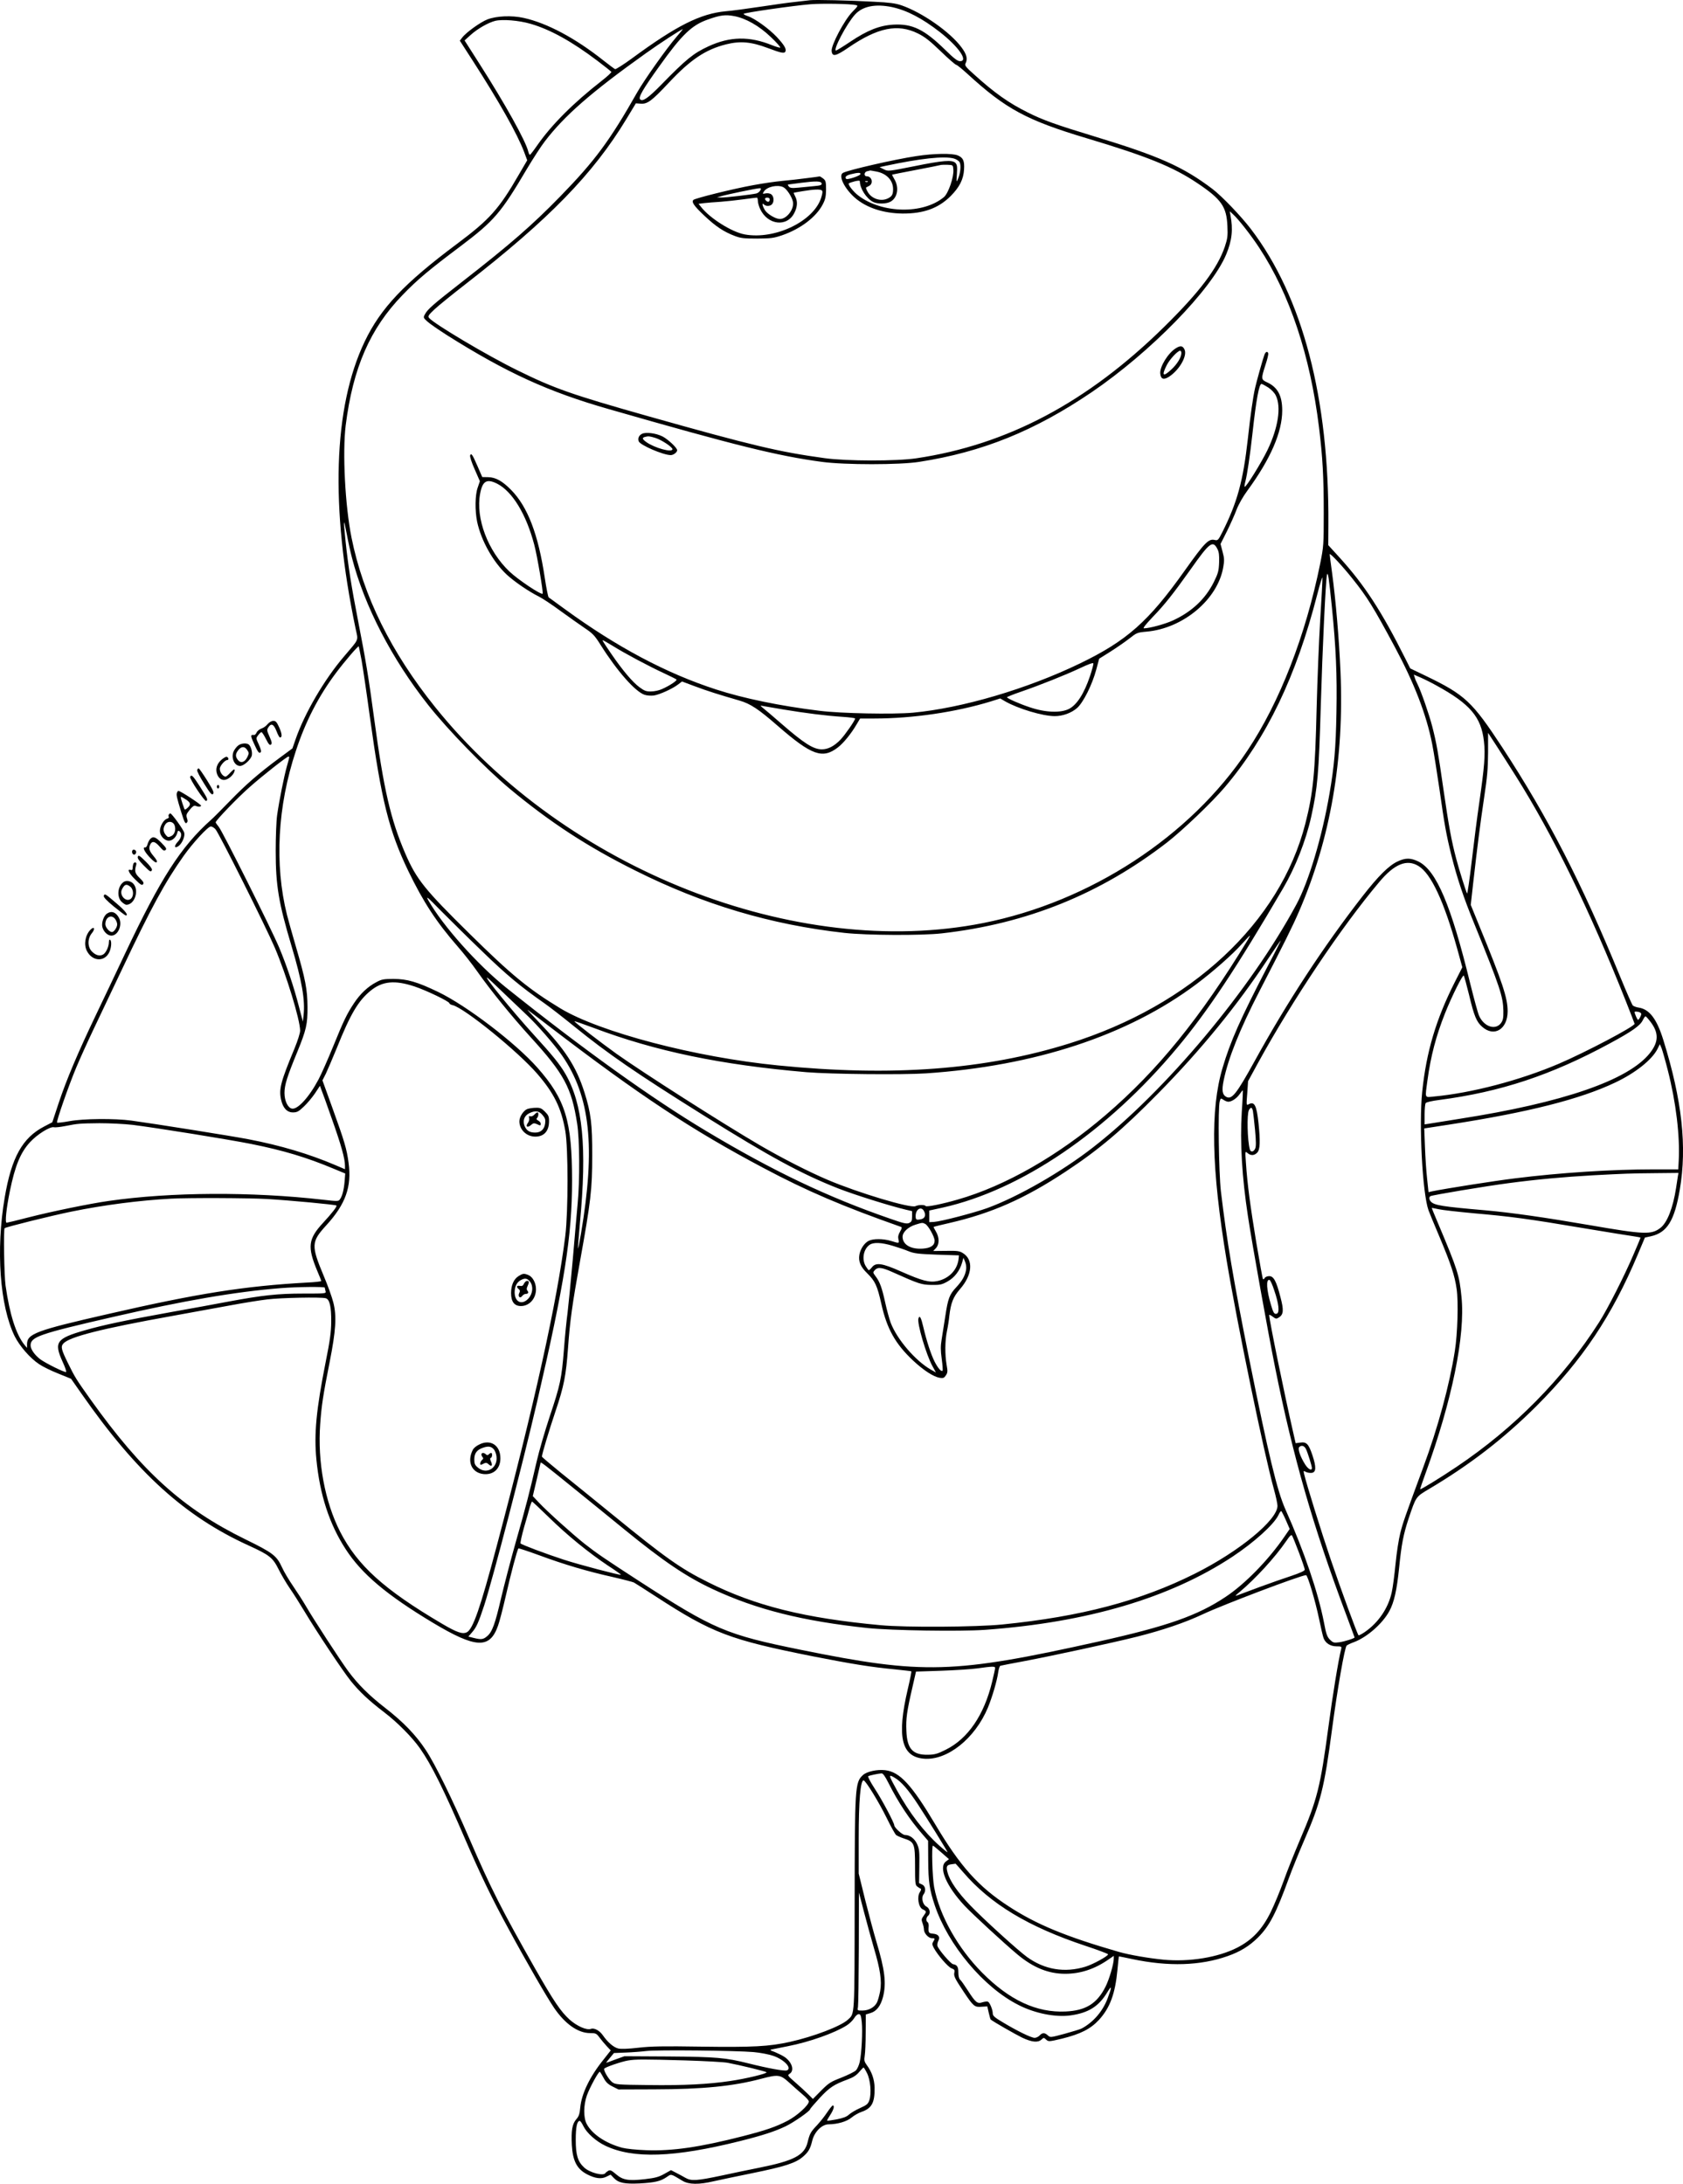 <?xml version="1.0" encoding="UTF-8"?>
<svg xmlns="http://www.w3.org/2000/svg" version="1.0" viewBox="0 0 1418.594 1840.579" preserveAspectRatio="xMidYMid meet">
  <g transform="translate(-86.218,1904.585) scale(0.1,-0.1)" fill="#000000" stroke="none">
    <path d="M7690 19044 c-19 -2 -78 -9 -130 -15 -52 -5 -183 -24 -290 -40 -107 -16 -238 -34 -290 -38 -214 -20 -414 -120 -792 -398 -71 -52 -135 -92 -141 -90 -7 3 -50 35 -97 72 -239 190 -476 316 -674 360 -100 22 -229 17 -306 -13 -59 -23 -181 -111 -212 -153 l-20 -26 109 -169 c224 -348 375 -616 433 -769 l26 -70 -70 -120 c-169 -293 -247 -379 -521 -584 -446 -333 -644 -542 -779 -824 -265 -554 -291 -1394 -77 -2417 23 -110 35 -81 -97 -237 -166 -194 -332 -478 -408 -697 l-27 -78 -111 -82 c-173 -128 -281 -222 -416 -361 -69 -71 -140 -143 -159 -159 -254 -227 -424 -491 -724 -1126 -74 -157 -185 -391 -247 -520 -152 -318 -248 -545 -313 -740 l-54 -163 -69 -36 c-183 -95 -275 -261 -332 -597 -76 -442 -41 -917 84 -1171 42 -83 129 -184 206 -235 29 -20 102 -56 161 -79 l108 -44 91 -130 c461 -661 867 -1029 1403 -1274 180 -82 206 -103 256 -203 23 -46 65 -117 93 -158 29 -41 83 -127 121 -190 106 -177 325 -506 393 -591 75 -93 153 -166 280 -263 112 -85 238 -212 304 -306 96 -136 200 -346 385 -775 123 -285 223 -493 358 -740 153 -283 329 -587 388 -673 93 -136 202 -212 303 -212 48 0 54 -3 79 -37 16 -21 43 -54 62 -74 l33 -35 -59 -75 c-118 -146 -187 -290 -198 -407 -5 -54 -11 -73 -34 -99 -34 -40 -43 -94 -37 -217 8 -134 43 -202 130 -247 66 -34 118 -41 160 -20 l37 18 28 -29 c39 -41 90 -51 218 -45 126 7 175 18 227 54 40 27 31 29 133 -32 52 -32 140 -33 262 -4 48 11 196 42 329 69 270 55 363 85 423 137 47 40 63 67 80 138 18 72 80 135 136 136 79 1 156 24 196 58 22 18 59 39 83 47 87 30 112 78 110 205 -2 70 -23 132 -67 191 -20 28 -22 39 -16 78 4 25 8 113 8 196 l1 151 40 12 c50 15 85 59 105 136 29 114 16 226 -54 459 -22 73 -65 234 -96 357 l-55 224 0 295 c0 317 15 490 41 490 17 0 128 -181 195 -317 35 -72 71 -137 80 -144 8 -6 38 -20 66 -29 87 -28 93 -43 93 -232 0 -145 2 -161 19 -173 10 -8 23 -16 29 -18 6 -2 2 -15 -8 -30 -25 -38 -11 -126 23 -143 35 -17 35 -20 11 -53 -20 -28 -22 -35 -11 -64 7 -19 12 -43 12 -54 0 -31 38 -73 66 -73 28 0 29 -3 12 -30 -10 -16 -9 -26 5 -52 34 -62 120 -161 149 -172 25 -9 29 -15 24 -37 -6 -29 5 -50 85 -170 76 -113 86 -122 145 -117 l48 3 12 -53 c7 -30 14 -55 16 -57 15 -15 208 -125 265 -153 83 -39 133 -44 163 -17 19 18 21 18 40 0 20 -18 24 -18 137 9 152 38 236 80 307 156 94 102 138 221 157 423 6 61 11 113 12 113 1 1 52 -9 112 -22 307 -65 576 -56 805 25 106 37 182 84 256 157 96 96 152 203 260 500 26 71 84 215 130 321 138 318 168 438 233 928 46 345 107 695 124 711 7 6 33 19 59 28 111 41 243 156 301 263 40 74 63 176 82 363 20 199 36 283 80 416 63 187 60 183 171 249 349 207 634 428 908 701 387 388 635 758 854 1279 l59 140 51 11 c136 31 198 130 243 393 62 365 19 754 -139 1262 -55 177 -117 258 -206 272 -22 3 -45 12 -52 19 -6 7 -53 114 -104 238 -324 791 -609 1346 -995 1936 -255 388 -313 443 -649 605 l-127 61 -41 82 c-201 401 -345 622 -556 854 l-94 103 1 177 c6 1063 -217 1915 -652 2486 -83 109 -245 278 -325 339 -247 187 -449 277 -992 442 -326 99 -438 139 -565 203 -159 79 -280 164 -452 320 -70 62 -81 77 -73 92 20 38 11 77 -33 136 -96 130 -332 295 -507 355 -50 17 -102 24 -230 30 -213 12 -495 18 -540 13z m387 -41 c20 -4 17 -9 -32 -59 -66 -68 -178 -279 -173 -328 5 -51 34 -45 142 29 247 169 415 203 585 119 57 -28 101 -62 192 -150 65 -63 124 -114 130 -114 7 0 50 -35 96 -77 323 -296 499 -391 1007 -543 508 -152 727 -241 931 -378 203 -136 246 -198 253 -362 4 -83 1 -105 -22 -174 -62 -182 -212 -381 -513 -677 -645 -634 -1320 -992 -2088 -1106 -169 -25 -587 -24 -770 1 -387 53 -607 105 -1490 354 -644 182 -792 234 -1100 386 -254 124 -704 392 -746 442 -12 14 -6 24 46 73 33 31 153 128 265 215 700 544 1071 925 1351 1387 l81 134 41 -3 c56 -4 92 22 237 177 182 194 308 279 482 323 121 30 211 22 352 -31 117 -44 141 -48 149 -28 8 22 -11 54 -73 121 -67 71 -186 156 -244 176 -20 6 -36 15 -36 19 0 9 416 69 562 81 100 8 341 4 385 -7z m304 -17 c125 -27 254 -94 404 -211 157 -123 242 -245 169 -245 -20 0 -51 23 -123 94 -179 175 -278 223 -440 214 -116 -7 -219 -48 -362 -144 -61 -41 -115 -74 -120 -74 -29 0 90 227 160 303 64 71 173 92 312 63z m-1330 -76 c97 -18 210 -82 307 -175 48 -45 84 -86 81 -90 -4 -3 -35 6 -70 20 -190 77 -354 74 -536 -10 -127 -59 -187 -108 -401 -327 -106 -108 -153 -141 -174 -120 -17 17 22 85 162 280 189 265 273 346 408 393 106 38 148 43 223 29z m-1716 -65 c166 -48 349 -150 562 -311 62 -47 115 -89 118 -94 3 -4 -34 -39 -82 -76 -238 -186 -420 -368 -541 -541 -31 -45 -60 -82 -63 -82 -4 -1 -10 11 -14 27 -21 89 -196 403 -412 741 l-125 196 52 47 c58 52 147 103 206 118 62 15 200 4 299 -25z m1226 -114 c-81 -94 -269 -360 -327 -462 -233 -411 -357 -578 -649 -878 -237 -243 -419 -402 -835 -726 -236 -184 -284 -226 -306 -268 -15 -27 -14 -30 19 -60 19 -18 95 -70 168 -117 500 -315 853 -477 1365 -623 1076 -309 1423 -394 1794 -444 192 -26 656 -26 820 0 534 83 973 261 1455 588 495 337 1009 863 1133 1161 49 118 59 211 35 333 l-5 30 27 -25 c46 -41 153 -178 221 -282 257 -390 430 -910 504 -1513 31 -253 40 -419 40 -720 0 -272 -1 -284 -30 -430 -122 -603 -341 -1168 -613 -1575 -481 -724 -1326 -1275 -2227 -1454 -1577 -313 -3521 452 -4619 1819 -373 464 -607 938 -706 1430 -54 269 -77 717 -49 945 61 485 205 816 479 1099 123 128 227 215 491 413 282 213 338 278 558 651 52 87 119 191 151 232 165 216 394 416 850 741 119 85 301 204 313 204 1 0 -24 -31 -57 -69z m-2732 -4387 c105 -406 336 -853 643 -1241 166 -210 479 -531 683 -702 342 -285 661 -493 1065 -694 572 -286 1140 -455 1760 -524 192 -21 650 -23 820 -4 717 81 1336 331 1900 767 131 102 378 338 485 464 355 419 603 935 780 1625 24 94 44 157 44 140 1 -16 -8 -176 -19 -355 -11 -179 -24 -512 -30 -740 -13 -553 -29 -716 -95 -975 -213 -835 -962 -1533 -1990 -1854 -710 -222 -1493 -281 -2455 -185 -698 69 -1500 280 -1833 480 -269 163 -415 283 -766 629 -380 374 -448 459 -542 675 -124 288 -182 537 -264 1145 -44 331 -72 497 -135 820 -56 287 -83 458 -105 667 -20 195 -18 207 10 63 12 -66 32 -156 44 -201z m8436 -179 c120 -150 172 -233 355 -574 163 -304 265 -567 314 -816 14 -71 41 -242 61 -379 43 -304 57 -382 101 -560 48 -192 102 -355 196 -584 215 -530 239 -604 242 -724 1 -63 -3 -81 -20 -105 -47 -63 -144 -31 -185 62 -10 22 -42 141 -73 265 -162 665 -286 958 -437 1034 -66 32 -109 33 -177 1 -73 -34 -162 -122 -296 -294 -328 -422 -633 -888 -910 -1391 -153 -277 -191 -324 -238 -299 -33 18 -39 54 -22 137 38 187 137 434 301 752 209 405 280 547 335 675 265 612 381 1285 349 2020 -12 277 -40 603 -71 833 -11 80 -20 150 -20 156 1 15 106 -97 195 -209z m-176 -240 c34 -339 44 -567 38 -883 -5 -299 -19 -456 -58 -682 -63 -368 -175 -744 -280 -938 -385 -715 -1102 -1571 -1714 -2047 -263 -205 -631 -416 -890 -511 -114 -41 -390 -113 -450 -117 l-40 -2 0 49 0 49 110 24 c665 148 1389 640 1980 1348 256 306 497 668 893 1345 103 176 191 399 236 601 54 246 64 355 81 939 14 475 41 1050 52 1100 8 34 16 -20 42 -275z m-8179 -445 c11 -63 43 -278 70 -478 97 -704 161 -959 324 -1298 128 -264 236 -429 417 -637 46 -52 120 -146 164 -209 112 -159 289 -377 449 -553 283 -310 346 -427 393 -730 21 -131 23 -480 4 -675 -6 -69 -25 -280 -41 -470 -17 -190 -37 -392 -44 -450 -8 -58 -22 -194 -30 -303 -20 -252 -31 -303 -121 -572 -40 -121 -90 -292 -110 -380 -57 -248 -90 -378 -175 -675 -43 -151 -98 -364 -124 -473 -51 -220 -75 -286 -118 -322 -33 -28 -50 -30 -114 -14 l-44 11 31 36 c37 42 55 83 103 229 77 240 318 1168 445 1713 232 1002 295 1399 295 1865 0 503 -56 685 -292 952 -184 208 -595 522 -836 638 -176 85 -263 110 -376 110 -83 0 -101 -3 -145 -27 -72 -37 -137 -99 -188 -176 -61 -92 -86 -143 -178 -369 -44 -108 -99 -232 -122 -275 -80 -151 -176 -255 -224 -246 -35 6 -63 66 -63 132 0 67 22 137 108 346 76 186 87 234 86 380 -1 146 -17 231 -98 508 -30 103 -64 223 -75 267 -106 426 -80 914 75 1382 82 250 192 462 338 657 75 100 186 229 192 224 1 -2 12 -55 24 -118z m9060 -212 c283 -155 377 -265 400 -469 13 -112 5 -211 -40 -524 -17 -115 -45 -336 -63 -490 -18 -154 -36 -275 -39 -270 -10 18 -67 199 -92 295 -39 147 -62 271 -106 575 -46 321 -59 395 -95 536 -27 104 -93 295 -125 359 -10 19 -21 45 -24 58 l-7 22 58 -25 c32 -14 92 -44 133 -67z m670 -765 c314 -499 622 -1129 925 -1892 41 -104 75 -191 75 -194 0 -23 -417 -242 -639 -337 -328 -140 -737 -247 -1051 -276 -82 -8 -77 -21 -56 136 28 205 72 373 148 565 56 141 149 328 158 318 4 -4 24 -78 45 -163 42 -177 63 -228 111 -269 101 -89 213 -20 214 130 0 113 -41 239 -245 736 l-66 162 21 188 c33 292 58 490 92 718 26 170 32 242 33 377 l0 167 73 -112 c40 -62 113 -176 162 -254z m-10340 159 c0 -4 -9 -38 -20 -76 -24 -85 -65 -291 -82 -411 -7 -49 -12 -184 -12 -300 0 -292 24 -437 134 -805 87 -292 115 -452 101 -580 l-6 -55 -34 130 c-42 164 -104 347 -166 495 -68 161 -478 980 -509 1017 -14 17 -26 34 -26 38 0 16 193 216 290 300 104 92 309 254 323 254 4 1 7 -2 7 -7z m-622 -605 c29 -31 425 -822 501 -1000 98 -231 211 -602 213 -697 0 -21 -20 -84 -47 -150 -117 -282 -133 -343 -114 -431 15 -71 50 -109 100 -109 34 0 48 7 91 48 28 26 70 76 94 111 l43 65 11 -30 c7 -16 48 -130 91 -253 77 -217 109 -331 109 -391 l0 -29 -82 35 c-218 93 -457 165 -733 218 -128 25 -800 132 -985 157 -142 19 -405 17 -523 -5 -54 -10 -101 -15 -104 -12 -8 8 98 313 162 465 30 72 97 220 149 329 51 108 158 332 236 497 247 522 362 734 520 957 78 110 205 248 229 248 10 0 27 -10 39 -23z m10140 -310 c106 -63 215 -297 327 -698 l43 -156 -63 -124 c-158 -312 -240 -586 -275 -924 -29 -278 2 -859 53 -1000 6 -16 47 -118 93 -225 96 -229 128 -325 144 -438 16 -105 8 -378 -15 -522 -44 -283 -143 -649 -266 -980 -155 -420 -172 -468 -194 -556 -13 -50 -31 -167 -40 -260 -9 -93 -23 -200 -32 -239 -29 -133 -112 -255 -226 -334 -27 -18 -51 -31 -54 -28 -11 11 -147 382 -233 635 -77 226 -205 636 -226 726 -6 27 -5 27 15 16 12 -6 34 -10 49 -8 38 4 40 48 7 147 -32 96 -50 116 -103 108 l-39 -5 -22 97 c-73 318 -201 943 -201 983 0 5 13 -1 29 -13 28 -21 31 -21 55 -6 37 25 40 61 11 170 -35 136 -57 177 -95 177 -16 0 -33 -7 -38 -16 -5 -9 -12 -13 -15 -8 -3 5 -28 144 -56 309 -50 304 -75 488 -87 670 -7 99 -7 100 13 83 27 -24 58 -23 83 4 23 25 26 92 10 248 -16 149 -34 185 -82 159 -21 -11 -21 -10 -13 91 l7 103 85 156 c291 530 700 1142 1021 1523 127 152 232 195 330 135z m-7892 -719 c204 -198 323 -297 526 -439 43 -30 155 -117 251 -195 285 -231 520 -393 1096 -753 552 -345 819 -490 1129 -612 139 -54 435 -147 570 -179 l52 -12 0 -44 c0 -38 -4 -46 -25 -56 -20 -9 -46 -4 -162 37 -522 180 -988 402 -1548 738 -460 275 -1033 686 -1692 1213 -237 191 -527 515 -649 729 -25 44 -13 35 101 -82 72 -72 229 -228 351 -345z m6453 95 c-400 -657 -757 -1097 -1195 -1473 -399 -343 -850 -601 -1251 -715 -135 -39 -262 -64 -269 -54 -7 12 -61 11 -85 -1 -38 -21 -480 111 -739 221 -158 67 -384 182 -576 294 -321 188 -983 611 -1204 768 -130 93 -360 270 -356 275 2 2 75 -23 163 -56 522 -197 1071 -311 1793 -373 208 -17 805 -23 1006 -10 921 62 1703 320 2279 751 144 108 307 252 386 341 34 38 64 69 66 69 3 0 -6 -17 -18 -37z m169 -220 c-231 -445 -315 -634 -381 -858 -105 -352 -94 -849 34 -1620 89 -535 316 -1635 400 -1935 16 -58 29 -119 29 -136 0 -119 -323 -385 -697 -572 -457 -229 -960 -362 -1623 -428 -218 -22 -812 -26 -1025 -6 -639 59 -1058 163 -1456 363 -231 115 -358 205 -804 569 -159 130 -359 291 -443 359 -83 68 -152 126 -152 130 0 21 58 214 114 381 72 213 89 302 106 535 16 227 36 369 101 730 91 505 103 608 103 890 1 267 -11 362 -66 535 -69 217 -163 362 -383 590 -60 63 -103 109 -95 104 8 -6 92 -69 185 -141 759 -581 1198 -871 1800 -1190 370 -197 674 -326 1162 -498 9 -3 7 -14 -8 -39 -15 -26 -19 -44 -14 -66 8 -35 7 -35 -60 -14 -69 21 -153 21 -192 1 -36 -19 -68 -67 -77 -116 -10 -55 9 -102 65 -156 68 -67 85 -104 120 -259 47 -211 119 -338 267 -477 89 -83 172 -137 225 -146 30 -4 37 -2 52 21 15 22 16 34 6 89 -15 87 -14 202 3 284 8 37 17 95 20 128 13 110 32 159 91 227 104 119 114 248 22 303 -27 17 -49 20 -141 18 l-108 -1 23 24 c30 32 30 89 0 140 -12 20 -21 38 -19 39 2 2 62 17 133 33 357 82 638 207 981 434 282 186 476 351 779 659 363 369 664 738 928 1137 56 83 103 152 105 152 2 0 -47 -98 -110 -217z m-6434 -233 c72 -69 157 -150 188 -179 84 -78 235 -251 296 -339 240 -346 285 -772 161 -1505 -12 -70 -23 -126 -25 -124 -2 1 6 97 16 212 61 645 25 1007 -124 1263 -47 80 -108 155 -265 327 -180 198 -429 503 -391 480 7 -4 72 -65 144 -135z m-756 61 c101 -34 292 -126 292 -141 0 -5 12 -13 28 -16 100 -25 552 -392 713 -579 141 -163 202 -287 236 -481 25 -144 25 -679 0 -884 -68 -549 -261 -1423 -578 -2615 -139 -524 -200 -699 -251 -726 -36 -19 -84 -3 -211 72 -487 287 -712 490 -858 775 -129 254 -191 588 -168 906 11 156 24 243 80 525 52 263 60 386 31 500 -11 45 -48 147 -82 227 -106 254 -105 285 21 423 165 180 217 327 189 530 -15 114 -35 181 -134 455 l-86 238 29 57 c15 32 56 128 91 213 115 288 182 401 285 485 100 82 205 92 373 36z m10330 -220 c10 -6 11 -13 1 -34 -7 -15 -16 -27 -20 -27 -6 0 -29 53 -29 66 0 7 35 4 48 -5z m85 -76 c72 -94 71 -170 -4 -265 -180 -228 -732 -418 -1604 -554 -126 -20 -245 -39 -262 -42 l-33 -5 0 83 c0 46 4 89 9 96 4 8 52 19 115 27 518 68 943 209 1436 476 187 101 257 150 279 196 9 18 19 33 23 33 4 0 22 -20 41 -45z m147 -410 c69 -269 103 -553 92 -762 l-4 -73 -202 0 c-360 0 -792 -28 -1176 -76 -171 -21 -584 -86 -696 -109 l-31 -7 -12 114 c-7 62 -15 183 -18 268 l-6 155 214 33 c665 103 1099 213 1394 353 170 80 310 191 357 282 l21 42 15 -35 c7 -19 31 -102 52 -185z m-3591 -351 c-16 -255 2 -553 52 -879 35 -233 168 -973 229 -1275 151 -753 318 -1336 600 -2086 38 -103 70 -188 70 -189 0 -8 -86 -35 -129 -41 -46 -6 -52 -4 -79 22 -24 25 -32 47 -51 149 -49 251 -167 598 -325 951 -70 159 -141 454 -305 1269 -132 657 -189 999 -238 1410 -18 160 -26 702 -10 758 8 28 9 28 32 13 13 -9 31 -16 40 -16 29 0 71 28 96 64 13 19 25 33 27 32 1 -2 -2 -84 -9 -182z m94 7 c3 -16 11 -88 18 -160 9 -98 9 -138 1 -156 -13 -29 -38 -33 -45 -7 -21 75 -26 296 -8 331 16 29 27 26 34 -8z m-9443 -116 c201 -25 810 -123 1000 -161 270 -54 467 -113 698 -210 l94 -39 -5 -65 c-6 -72 -20 -127 -40 -153 -11 -17 -20 -17 -142 -3 -605 69 -1284 65 -1805 -10 -163 -23 -487 -90 -678 -139 -96 -25 -179 -45 -184 -45 -15 0 -3 118 27 265 44 215 89 326 171 415 61 66 169 133 201 125 11 -3 54 2 95 10 106 21 118 22 288 24 90 0 209 -6 280 -14z m13025 -432 c-2 -16 -9 -59 -15 -98 -26 -170 -75 -295 -133 -339 -76 -58 -134 -56 -597 24 -371 64 -663 106 -880 125 -359 31 -425 42 -455 71 -17 17 -20 40 -6 48 14 9 463 84 661 110 234 31 461 52 710 66 267 14 307 16 527 18 l193 2 -5 -27z m-11889 -193 c185 -11 575 -47 582 -55 7 -7 -38 -65 -112 -145 -127 -137 -135 -203 -48 -410 18 -41 32 -78 32 -81 0 -4 -53 -10 -117 -13 -526 -29 -922 -91 -1683 -266 -605 -138 -680 -166 -680 -254 l0 -31 -21 25 c-72 89 -125 256 -160 500 -12 84 -18 474 -8 484 10 10 392 105 564 140 273 56 577 95 840 109 150 8 650 6 811 -3z m10167 -120 c310 -27 461 -47 922 -125 209 -35 404 -66 433 -70 28 -4 52 -9 52 -11 0 -2 -27 -68 -61 -146 -74 -174 -216 -454 -289 -568 -302 -473 -713 -890 -1200 -1217 -132 -89 -303 -194 -307 -189 -2 2 19 63 46 137 222 609 335 1161 302 1483 -18 184 -32 228 -195 615 -31 73 -56 134 -56 136 0 1 26 -4 58 -11 31 -7 164 -22 295 -34z m-4633 19 c19 -35 9 -63 -27 -70 -38 -7 -43 -4 -43 28 0 57 47 85 70 42z m11 -109 c26 -14 79 -109 79 -141 0 -40 -32 -62 -99 -67 -102 -7 -171 33 -171 100 0 39 47 83 109 102 58 18 58 18 82 6z m-275 -184 c43 -13 104 -33 134 -46 48 -19 80 -23 240 -29 l185 -6 -3 -30 c-10 -91 -79 -164 -176 -186 -69 -15 -130 1 -309 80 -160 71 -212 78 -245 36 -11 -14 -23 -25 -26 -25 -4 0 -15 15 -26 33 -36 58 -20 145 32 181 32 23 101 20 194 -8z m619 -205 c-10 -51 -32 -90 -82 -144 -58 -62 -70 -93 -93 -245 -11 -70 -25 -158 -31 -197 -9 -54 -9 -91 1 -163 7 -51 10 -95 7 -99 -11 -11 -38 20 -67 76 -31 62 -68 175 -95 291 -19 82 -31 103 -41 75 -15 -37 65 -308 118 -404 l29 -53 -41 23 c-131 74 -288 257 -341 398 -11 31 -32 106 -45 166 -28 128 -46 177 -81 223 -24 32 -24 34 -7 53 25 27 58 24 149 -17 225 -101 246 -107 330 -108 71 -1 86 2 134 29 59 33 103 90 123 160 l11 40 14 -34 c9 -22 12 -48 8 -70z m2598 -172 c38 -110 46 -186 22 -195 -21 -8 -30 5 -50 74 -38 128 -43 219 -12 210 7 -2 25 -42 40 -89z m-8003 24 c0 -5 3 -17 6 -29 6 -21 4 -21 -188 -21 -214 0 -344 -14 -633 -68 -99 -19 -318 -59 -487 -89 -382 -69 -566 -108 -719 -152 -242 -69 -264 -100 -190 -264 22 -47 35 -86 30 -88 -13 -5 -169 72 -217 107 -47 35 -82 85 -82 117 0 72 72 97 690 239 609 140 1034 213 1420 244 137 11 370 13 370 4z m7 -89 c34 -9 48 -71 47 -199 -1 -88 -10 -156 -47 -340 -79 -398 -99 -605 -78 -820 29 -298 109 -544 246 -755 135 -209 344 -386 737 -622 361 -216 479 -222 548 -24 12 32 41 144 65 249 42 184 97 393 107 402 2 3 83 -24 179 -59 208 -77 401 -134 616 -182 87 -20 167 -41 178 -46 11 -6 94 -59 185 -118 477 -310 624 -365 1327 -505 330 -65 495 -91 686 -109 76 -8 140 -15 141 -17 2 -2 -11 -69 -30 -149 -94 -401 -55 -570 134 -587 197 -18 432 169 541 430 37 90 78 230 87 298 4 28 12 52 18 55 6 2 97 20 201 39 237 45 738 153 950 206 218 55 406 119 555 189 172 81 829 330 871 330 13 0 77 -213 109 -366 16 -77 33 -152 39 -166 16 -42 58 -68 108 -68 42 0 45 -2 40 -22 -24 -95 -74 -403 -107 -653 -69 -513 -94 -614 -240 -955 -48 -113 -111 -270 -139 -350 -29 -80 -77 -197 -108 -260 -72 -146 -155 -234 -281 -299 -161 -83 -406 -123 -624 -102 -123 12 -286 40 -373 65 -448 129 -697 232 -930 384 -256 166 -409 337 -620 692 -199 334 -299 442 -422 456 -66 8 -155 -11 -187 -41 -67 -62 -69 -92 -70 -1090 -1 -960 1 -918 -57 -972 -60 -55 -287 -142 -489 -187 -176 -39 -310 -46 -748 -40 -319 5 -423 3 -528 -9 -84 -10 -145 -12 -169 -7 -40 9 -89 51 -131 111 -27 40 -73 65 -100 55 -36 -14 -118 22 -182 79 -74 68 -132 153 -290 430 -280 493 -372 673 -554 1095 -142 330 -290 631 -367 746 -82 125 -191 238 -341 354 -140 109 -229 198 -313 311 -67 91 -296 443 -357 549 -24 41 -72 116 -107 167 -35 51 -77 121 -93 157 -46 100 -75 123 -312 239 -522 256 -866 566 -1301 1175 -123 173 -133 189 -191 307 -58 118 -63 140 -40 167 51 57 325 126 915 232 167 30 392 71 499 91 107 20 245 42 305 49 112 14 452 21 492 10z m8263 -1271 c16 -34 50 -143 50 -160 0 -27 -31 -11 -57 30 -41 65 -64 132 -50 146 19 19 43 12 57 -16z m-6178 -326 c145 -117 340 -276 433 -352 330 -269 522 -399 747 -504 366 -171 758 -269 1303 -327 203 -21 782 -30 990 -15 860 62 1558 268 2085 616 184 122 349 271 388 351 8 19 19 34 23 34 3 0 21 -34 39 -75 l33 -76 -46 -67 c-134 -195 -331 -397 -494 -505 -236 -158 -493 -248 -1068 -376 -1228 -273 -1479 -280 -2510 -71 -636 129 -734 171 -1375 586 -282 183 -348 228 -449 307 -101 80 -317 274 -387 349 l-51 54 33 140 c18 76 33 140 33 142 2 7 34 -17 273 -211z m-203 -250 c155 -152 335 -298 498 -407 62 -40 111 -75 109 -77 -6 -6 -356 86 -481 127 -154 50 -355 126 -365 137 -4 4 10 67 30 138 21 72 43 149 49 173 7 23 15 42 18 42 3 0 67 -60 142 -133z m6322 -297 c27 -71 49 -136 49 -144 0 -9 -37 -27 -112 -52 -62 -20 -183 -63 -268 -94 -85 -32 -168 -63 -185 -69 -27 -10 -25 -7 15 26 133 111 300 293 393 429 31 46 44 58 50 47 5 -7 31 -72 58 -143z m-2561 -972 c0 -7 -11 -59 -25 -116 -68 -282 -204 -481 -392 -574 -70 -35 -92 -41 -150 -42 -128 -2 -175 50 -181 200 -5 103 4 166 50 365 l31 136 211 7 c116 4 254 13 306 20 128 18 150 18 150 4z m-899 -970 c82 -163 179 -310 289 -435 l45 -52 1 -168 c1 -174 11 -245 55 -375 112 -335 412 -693 706 -841 138 -71 312 -105 437 -88 153 21 240 76 312 196 39 64 40 48 3 -50 -41 -111 -121 -203 -219 -256 -14 -7 -79 -27 -145 -45 -119 -32 -120 -32 -141 -13 -26 24 -46 24 -69 -1 -10 -11 -29 -20 -42 -20 -29 0 -151 60 -270 132 -68 40 -83 54 -83 74 0 30 -24 89 -39 98 -6 4 -27 2 -47 -4 -44 -15 -57 -5 -126 102 -27 42 -55 82 -63 88 -9 8 -15 30 -15 60 0 49 -10 65 -45 71 -20 4 -120 120 -131 153 -3 10 0 29 7 43 18 34 1 57 -45 61 -37 3 -40 8 -36 64 1 14 -3 29 -9 33 -16 9 -13 41 5 55 22 19 14 62 -16 77 -30 15 -44 74 -24 101 23 30 17 71 -11 84 l-26 12 2 140 c2 124 0 147 -18 188 -22 48 -62 78 -104 78 -21 0 -89 62 -89 81 0 21 -105 219 -166 311 -35 54 -59 100 -54 103 11 7 84 22 112 24 13 1 30 -24 59 -81z m56 42 c54 -33 112 -100 192 -222 77 -117 242 -384 250 -403 2 -5 -29 19 -69 55 -129 115 -252 275 -357 465 -74 134 -75 141 -16 105z m389 -627 l65 -57 -25 -19 c-66 -48 1 -207 157 -374 68 -72 329 -313 445 -410 133 -111 261 -163 402 -163 129 0 248 39 365 120 l45 31 0 -24 c0 -44 -38 -174 -70 -237 -72 -142 -166 -200 -336 -208 -245 -11 -473 95 -704 328 -204 206 -359 482 -404 720 -15 79 -23 350 -10 350 3 0 35 -26 70 -57z m183 -165 c231 -270 550 -462 1034 -623 103 -34 188 -66 189 -71 1 -14 -125 -84 -190 -104 -175 -54 -345 -26 -494 82 -77 56 -369 321 -479 436 -105 109 -171 204 -190 276 -14 50 -7 64 33 69 18 2 33 5 34 5 1 1 29 -31 63 -70z m-751 -640 c54 -182 68 -277 53 -364 -7 -37 -19 -80 -27 -96 -21 -41 -70 -68 -123 -68 -43 0 -43 0 -37 31 3 17 6 241 7 498 l1 466 43 -165 c24 -91 61 -227 83 -302z m-102 -625 c8 -77 -1 -261 -17 -335 -6 -28 -21 -61 -33 -73 -12 -11 -66 -38 -121 -60 -91 -35 -107 -45 -171 -109 l-70 -71 -40 40 c-22 22 -71 67 -109 100 -66 58 -67 59 -46 73 41 27 19 98 -44 141 -18 12 -55 30 -81 41 -44 16 -46 19 -24 23 14 3 75 15 135 27 179 35 394 111 494 175 23 14 51 42 63 61 11 19 28 34 38 34 15 0 20 -11 26 -67z m-911 -253 c55 -5 128 -19 163 -31 93 -31 163 -105 117 -123 -21 -8 -162 18 -325 59 -192 48 -269 55 -680 58 l-365 2 -75 -27 c-41 -16 -76 -28 -78 -28 -2 0 12 19 31 41 l34 41 99 4 c54 2 133 8 174 13 87 11 758 4 905 -9z m-580 -70 c165 -5 327 -14 360 -20 105 -20 320 -72 328 -80 11 -10 -175 -55 -308 -74 -179 -27 -395 -38 -682 -34 -266 3 -283 4 -310 24 -29 21 -76 101 -68 114 8 13 146 60 200 69 66 11 125 11 480 1z m1535 -107 c29 -57 39 -171 20 -228 -11 -32 -21 -41 -79 -67 -36 -16 -78 -41 -93 -55 -19 -18 -48 -29 -103 -40 -43 -8 -79 -13 -81 -11 -2 2 10 24 26 48 29 44 39 80 21 80 -4 0 -25 -26 -46 -57 -21 -32 -59 -80 -85 -108 -56 -59 -63 -73 -80 -143 -26 -111 -114 -158 -410 -217 -74 -15 -217 -44 -317 -66 -208 -44 -254 -47 -303 -19 -19 11 -54 30 -78 42 l-44 23 -57 -32 c-46 -26 -77 -34 -162 -44 -140 -16 -187 -8 -245 42 -37 32 -49 37 -64 29 -10 -6 -22 -15 -25 -20 -17 -27 -133 4 -179 47 -54 50 -71 105 -71 233 0 110 11 160 34 160 5 0 19 -20 31 -45 28 -57 106 -127 184 -164 234 -112 580 -100 1136 39 192 48 295 82 385 125 68 33 205 128 205 143 0 4 37 47 81 95 84 90 119 113 237 157 45 16 72 34 95 61 18 21 35 39 38 39 3 0 16 -21 29 -47z m-2220 -41 c19 -36 37 -53 75 -72 l50 -25 300 1 c414 1 665 26 903 89 144 38 161 36 236 -32 35 -32 86 -77 114 -101 29 -24 52 -50 52 -58 0 -31 -101 -122 -178 -162 -102 -53 -185 -81 -379 -131 -364 -93 -593 -126 -813 -118 -86 3 -170 12 -205 21 -139 38 -253 115 -298 201 -28 54 -27 157 2 240 24 67 101 208 110 199 3 -3 17 -26 31 -52z M8585 17730 c-185 -28 -572 -117 -617 -141 -42 -22 10 -130 99 -209 97 -85 239 -132 403 -134 177 -1 302 44 406 148 74 75 107 140 112 222 5 73 -7 101 -53 120 -47 19 -201 17 -350 -6z m317 -20 c21 -6 43 -20 49 -32 13 -25 7 -89 -13 -138 -15 -34 -15 -33 -10 41 4 61 1 78 -13 92 -27 27 -105 21 -346 -28 -221 -44 -222 -44 -257 -26 l-36 18 50 11 c296 63 494 84 576 62z m-4 -94 c5 -63 -42 -199 -79 -231 -174 -146 -521 -140 -721 12 -44 33 -91 94 -81 104 5 3 27 11 51 17 31 7 42 7 42 -2 0 -58 55 -143 111 -172 38 -19 114 -18 149 3 58 34 72 119 31 188 -12 21 -21 38 -19 39 2 1 93 19 203 40 110 21 205 40 210 42 6 1 30 2 55 1 45 -2 45 -2 48 -41z m-649 -16 c86 -16 141 -74 141 -148 0 -44 -9 -61 -41 -77 -60 -32 -143 -5 -175 57 -9 16 -14 31 -12 33 2 1 13 8 26 14 38 20 24 81 -20 81 -27 0 -23 38 5 43 12 2 23 5 23 6 1 0 24 -3 53 -9z m-135 -23 c-5 -14 -109 -48 -119 -39 -15 15 0 30 38 39 63 16 87 15 81 0z m63 -63 c-3 -3 -12 -4 -19 -1 -8 3 -5 6 6 6 11 1 17 -2 13 -5z M7660 17544 c-58 -8 -150 -18 -205 -23 -55 -5 -165 -21 -245 -36 -162 -29 -489 -110 -503 -124 -18 -18 5 -51 92 -133 95 -90 164 -136 257 -171 50 -19 78 -22 189 -22 116 1 139 4 210 28 156 54 287 154 342 260 22 42 27 66 28 125 0 66 -3 76 -24 93 -13 10 -26 18 -30 18 -3 -1 -53 -8 -111 -15z m128 -45 c2 -13 -10 -17 -65 -22 -37 -4 -97 -9 -133 -13 -54 -5 -68 -3 -79 10 -7 9 -10 16 -5 17 5 0 54 7 109 14 127 16 169 15 173 -6z m-325 -30 c29 -13 75 -82 83 -125 11 -61 -52 -144 -110 -144 -36 0 -105 41 -126 74 -23 38 -28 68 -8 48 17 -17 53 -15 68 3 19 22 15 66 -6 82 -11 9 -31 12 -48 9 -28 -6 -28 -5 -14 17 26 39 112 58 161 36z m-193 -29 c-6 -11 -21 -22 -33 -25 -44 -10 -259 -35 -295 -34 l-37 1 35 10 c46 14 300 67 323 67 15 1 16 -2 7 -19z m518 2 c9 -7 9 -19 -3 -59 -60 -201 -390 -360 -646 -313 -109 20 -295 137 -368 232 l-21 26 48 6 c26 3 88 8 137 11 50 4 137 13 194 21 58 8 108 14 113 14 4 0 8 -12 8 -27 0 -16 9 -46 19 -68 64 -138 230 -156 290 -31 25 50 27 96 6 136 -9 17 -14 31 -13 31 2 1 37 7 78 14 93 15 141 17 158 7z m-438 -75 c0 -21 -12 -28 -27 -16 -19 16 -16 29 7 29 11 0 20 -6 20 -13z M10774 16111 c-66 -40 -138 -157 -132 -214 5 -48 29 -56 76 -25 88 59 154 177 128 229 -15 31 -34 34 -72 10z m46 -41 c0 -35 -36 -94 -84 -138 -71 -66 -85 -54 -40 35 24 49 93 123 114 123 6 0 10 -9 10 -20z M11520 16056 c-14 -37 -66 -224 -79 -281 -18 -81 -39 -228 -61 -430 -40 -356 -89 -534 -216 -787 -32 -63 -37 -69 -60 -64 -54 14 -84 -16 -257 -259 -304 -428 -487 -590 -882 -781 -445 -215 -992 -376 -1407 -415 -166 -15 -607 -7 -788 16 -329 40 -643 105 -873 180 -419 136 -835 357 -1274 677 -70 51 -131 96 -136 99 -5 4 -20 78 -33 165 -55 367 -144 599 -284 741 -74 75 -130 106 -193 107 l-50 1 -39 90 c-43 99 -54 116 -63 93 -4 -9 13 -62 38 -117 l44 -101 -18 -53 c-23 -64 -24 -195 -5 -289 34 -159 134 -337 248 -444 66 -61 187 -144 274 -187 29 -15 110 -68 180 -120 71 -51 163 -117 205 -145 67 -45 84 -62 135 -144 139 -220 291 -392 369 -418 21 -7 55 -9 79 -6 49 8 156 56 204 93 l33 25 107 -40 c100 -38 208 -72 378 -121 92 -27 159 -71 324 -215 283 -246 375 -279 503 -181 49 37 116 120 161 198 l28 47 121 0 c322 0 688 54 981 144 l79 25 41 -24 c110 -63 318 -125 419 -125 66 0 138 26 185 66 54 45 131 200 165 328 l24 90 94 59 c52 33 123 82 159 110 63 50 68 52 146 59 309 27 601 272 647 544 10 55 9 76 -6 130 l-17 65 54 107 c29 59 66 141 81 182 17 44 54 110 91 160 196 268 294 494 294 676 0 126 -39 198 -131 239 -47 22 -48 28 -11 143 16 48 27 93 24 100 -6 20 -22 14 -32 -12z m32 -276 c27 -18 54 -46 64 -68 47 -96 20 -271 -70 -459 -53 -109 -183 -319 -193 -310 -2 3 0 22 6 43 16 62 39 215 61 414 30 274 55 410 75 410 6 0 32 -14 57 -30z m-6499 -811 c128 -66 244 -256 312 -513 25 -92 78 -406 71 -414 -13 -12 -206 117 -280 187 -181 172 -286 449 -247 655 20 109 56 129 144 85z m6070 -549 c14 -27 17 -53 15 -116 -3 -71 -8 -90 -45 -165 -71 -142 -186 -250 -345 -323 -65 -30 -197 -66 -244 -66 -11 0 16 34 72 93 102 105 176 199 324 407 157 223 185 244 223 170z m-5096 -818 c100 -63 311 -175 433 -231 52 -24 99 -48 104 -52 9 -8 -56 -52 -122 -81 -23 -11 -64 -20 -91 -20 -41 -1 -56 4 -98 35 -58 42 -143 143 -235 277 -73 107 -81 120 -74 120 2 0 40 -22 83 -48z m4023 -254 c-50 -148 -110 -242 -177 -277 -71 -36 -201 -31 -332 14 -85 28 -191 75 -191 84 0 3 51 24 113 45 168 58 378 142 502 200 74 35 111 48 113 40 2 -7 -11 -54 -28 -106z m-2585 -282 c186 -31 361 -53 499 -62 58 -4 106 -10 106 -14 0 -16 -85 -138 -123 -178 -53 -55 -105 -82 -157 -82 -71 0 -148 48 -340 215 -63 55 -131 113 -150 128 -32 26 -33 28 -10 23 14 -3 93 -16 175 -30z M6273 15389 c-26 -13 -36 -38 -27 -63 12 -32 207 -116 270 -116 23 0 54 24 54 41 0 20 -77 92 -123 116 -56 28 -141 39 -174 22z m113 -34 c50 -15 144 -77 144 -95 0 -31 -148 9 -219 59 -35 25 -39 37 -13 44 30 8 37 7 88 -8z M5308 9699 c-33 -12 -68 -66 -68 -104 0 -69 58 -127 130 -129 76 -2 120 45 120 130 0 39 -5 51 -34 80 -29 29 -41 34 -77 33 -24 0 -56 -5 -71 -10z m127 -51 c23 -27 26 -39 22 -72 -7 -49 -36 -76 -84 -76 -47 0 -72 16 -89 55 -18 45 -3 87 39 108 51 25 82 21 112 -15z M5366 9651 c-10 -11 -25 -17 -34 -14 -11 5 -14 1 -10 -14 3 -11 -1 -28 -8 -38 -27 -36 -6 -49 28 -18 15 13 23 14 44 5 32 -15 34 -15 34 3 0 8 -9 19 -21 26 -15 8 -18 14 -10 22 13 13 15 47 3 47 -5 0 -17 -9 -26 -19z M5234 8291 c-41 -25 -64 -77 -64 -144 0 -73 28 -109 83 -109 71 0 127 62 127 142 0 54 -29 106 -66 120 -35 14 -45 13 -80 -9z m96 -48 c30 -39 23 -103 -16 -144 -54 -56 -114 -27 -114 56 1 48 18 83 51 101 36 20 55 17 79 -13z M5279 8227 c-8 -18 -17 -23 -35 -19 -27 5 -32 -9 -9 -28 11 -9 12 -17 4 -32 -15 -29 7 -51 25 -25 7 9 20 17 28 17 22 0 29 12 16 27 -8 10 -8 20 1 39 15 33 14 44 -4 44 -9 0 -20 -11 -26 -23z M4898 6869 c-21 -10 -43 -29 -49 -40 -53 -100 -13 -195 87 -207 86 -9 144 44 144 133 0 111 -86 165 -182 114z m127 -39 c9 -10 19 -36 22 -58 13 -99 -83 -158 -156 -96 -26 21 -31 33 -31 69 0 52 21 81 74 99 44 15 68 12 91 -14z M4920 6787 c0 -7 5 -18 10 -23 8 -8 6 -15 -5 -24 -14 -12 -21 -40 -9 -40 3 0 14 5 25 11 16 8 25 7 40 -7 25 -23 35 -11 20 23 -9 19 -9 29 -2 31 13 4 15 42 3 42 -4 0 -13 -5 -20 -12 -9 -9 -15 -9 -24 0 -16 16 -38 15 -38 -1z M3118 12943 c-12 -16 -36 -33 -53 -38 -16 -6 -34 -20 -40 -33 -5 -12 -14 -21 -20 -21 -32 4 -33 -4 -4 -68 35 -78 45 -91 59 -77 6 6 0 29 -16 64 -25 54 -25 54 -6 79 11 15 23 26 28 26 5 0 22 -26 38 -58 22 -44 32 -55 42 -47 10 9 8 22 -12 67 -23 52 -24 57 -9 80 24 36 45 25 68 -34 11 -29 24 -53 29 -53 20 0 18 30 -6 84 -21 46 -29 56 -50 56 -14 0 -34 -11 -48 -27z M2872 12764 c-12 -8 -29 -29 -38 -46 -28 -54 2 -128 52 -128 31 0 91 54 99 89 6 30 -9 81 -28 93 -20 13 -61 9 -85 -8z m74 -40 c16 -23 16 -28 1 -59 -21 -44 -55 -55 -79 -25 -23 29 -23 51 3 84 26 33 54 33 75 0z M2732 12645 c-43 -36 -57 -83 -38 -129 17 -40 51 -55 87 -35 31 16 58 50 59 72 0 14 -8 10 -34 -17 -18 -20 -37 -36 -42 -36 -27 1 -57 49 -47 77 9 26 44 63 61 63 15 0 12 22 -5 27 -6 2 -24 -8 -41 -22z M2524 12556 c-3 -8 23 -59 58 -114 51 -82 65 -99 76 -88 11 10 1 31 -50 114 -35 56 -67 101 -71 102 -4 0 -10 -6 -13 -14z M2465 12499 c-9 -14 123 -212 135 -204 17 10 12 20 -51 119 -61 95 -72 106 -84 85z M2690 12415 c0 -8 5 -15 10 -15 6 0 10 7 10 15 0 8 -4 15 -10 15 -5 0 -10 -7 -10 -15z M2354 12365 c-7 -18 -3 -38 37 -168 25 -80 33 -96 44 -87 10 9 11 18 3 40 -8 26 -6 34 23 70 22 28 38 39 48 34 26 -10 44 -10 48 1 3 9 -174 125 -191 125 -4 0 -9 -7 -12 -15z m79 -60 c39 -27 40 -44 3 -74 -13 -11 -17 -11 -21 0 -25 70 -33 99 -27 99 4 0 24 -11 45 -25z M2285 12180 c-3 -5 -4 -14 0 -19 3 -5 -4 -13 -16 -16 -28 -9 -59 -63 -59 -103 0 -40 38 -82 75 -82 30 0 62 29 71 65 5 20 9 23 20 14 23 -19 16 -55 -16 -89 -33 -35 -28 -60 7 -35 30 21 56 82 48 112 -6 26 -104 162 -117 163 -4 0 -10 -4 -13 -10z m49 -91 c13 -38 0 -78 -30 -91 -23 -11 -29 -9 -45 11 -23 28 -24 59 -3 89 22 32 65 26 78 -9z M2127 11973 c-8 -10 -18 -30 -22 -45 -4 -15 -12 -26 -19 -25 -25 5 -8 -34 38 -83 33 -35 52 -48 59 -41 6 6 -2 23 -27 52 -37 44 -43 67 -26 100 16 29 40 23 78 -21 28 -33 37 -38 49 -29 12 10 6 20 -34 61 -51 52 -71 58 -96 31z M1977 11876 c-7 -18 8 -40 22 -32 6 4 11 13 11 21 0 18 -27 27 -33 11z M2024 11826 c-5 -13 8 -32 47 -72 57 -58 64 -62 72 -40 3 8 -19 38 -53 71 -50 49 -60 56 -66 41z M1986 11765 c-3 -9 -6 -26 -6 -37 0 -13 -5 -18 -14 -15 -36 14 -19 -26 33 -77 47 -47 60 -55 69 -43 9 11 3 22 -29 53 -40 39 -45 57 -28 113 6 20 -17 25 -25 6z M1904 11612 c-50 -34 -59 -124 -18 -166 15 -14 33 -26 41 -26 68 0 109 115 62 174 -20 26 -61 35 -85 18z m57 -40 c27 -22 30 -75 7 -99 -40 -39 -105 27 -77 79 22 42 37 46 70 20z M1737 11496 c-4 -11 22 -39 85 -91 51 -41 96 -75 100 -75 26 0 -3 38 -78 102 -97 83 -99 84 -107 64z M1763 11345 c-27 -19 -47 -78 -38 -113 10 -39 44 -72 76 -72 56 0 95 90 65 148 -26 50 -64 64 -103 37z m71 -47 c9 -12 16 -32 16 -43 0 -25 -27 -65 -44 -65 -22 0 -56 40 -56 66 0 61 53 87 84 42z M1623 11208 c-43 -46 -56 -124 -28 -178 47 -91 154 -93 191 -4 16 39 18 90 4 99 -6 4 -10 -5 -10 -20 0 -38 -25 -92 -50 -105 -29 -15 -61 -6 -93 26 -38 38 -38 109 -1 154 32 38 20 63 -13 28z"></path>
  </g>
</svg>
